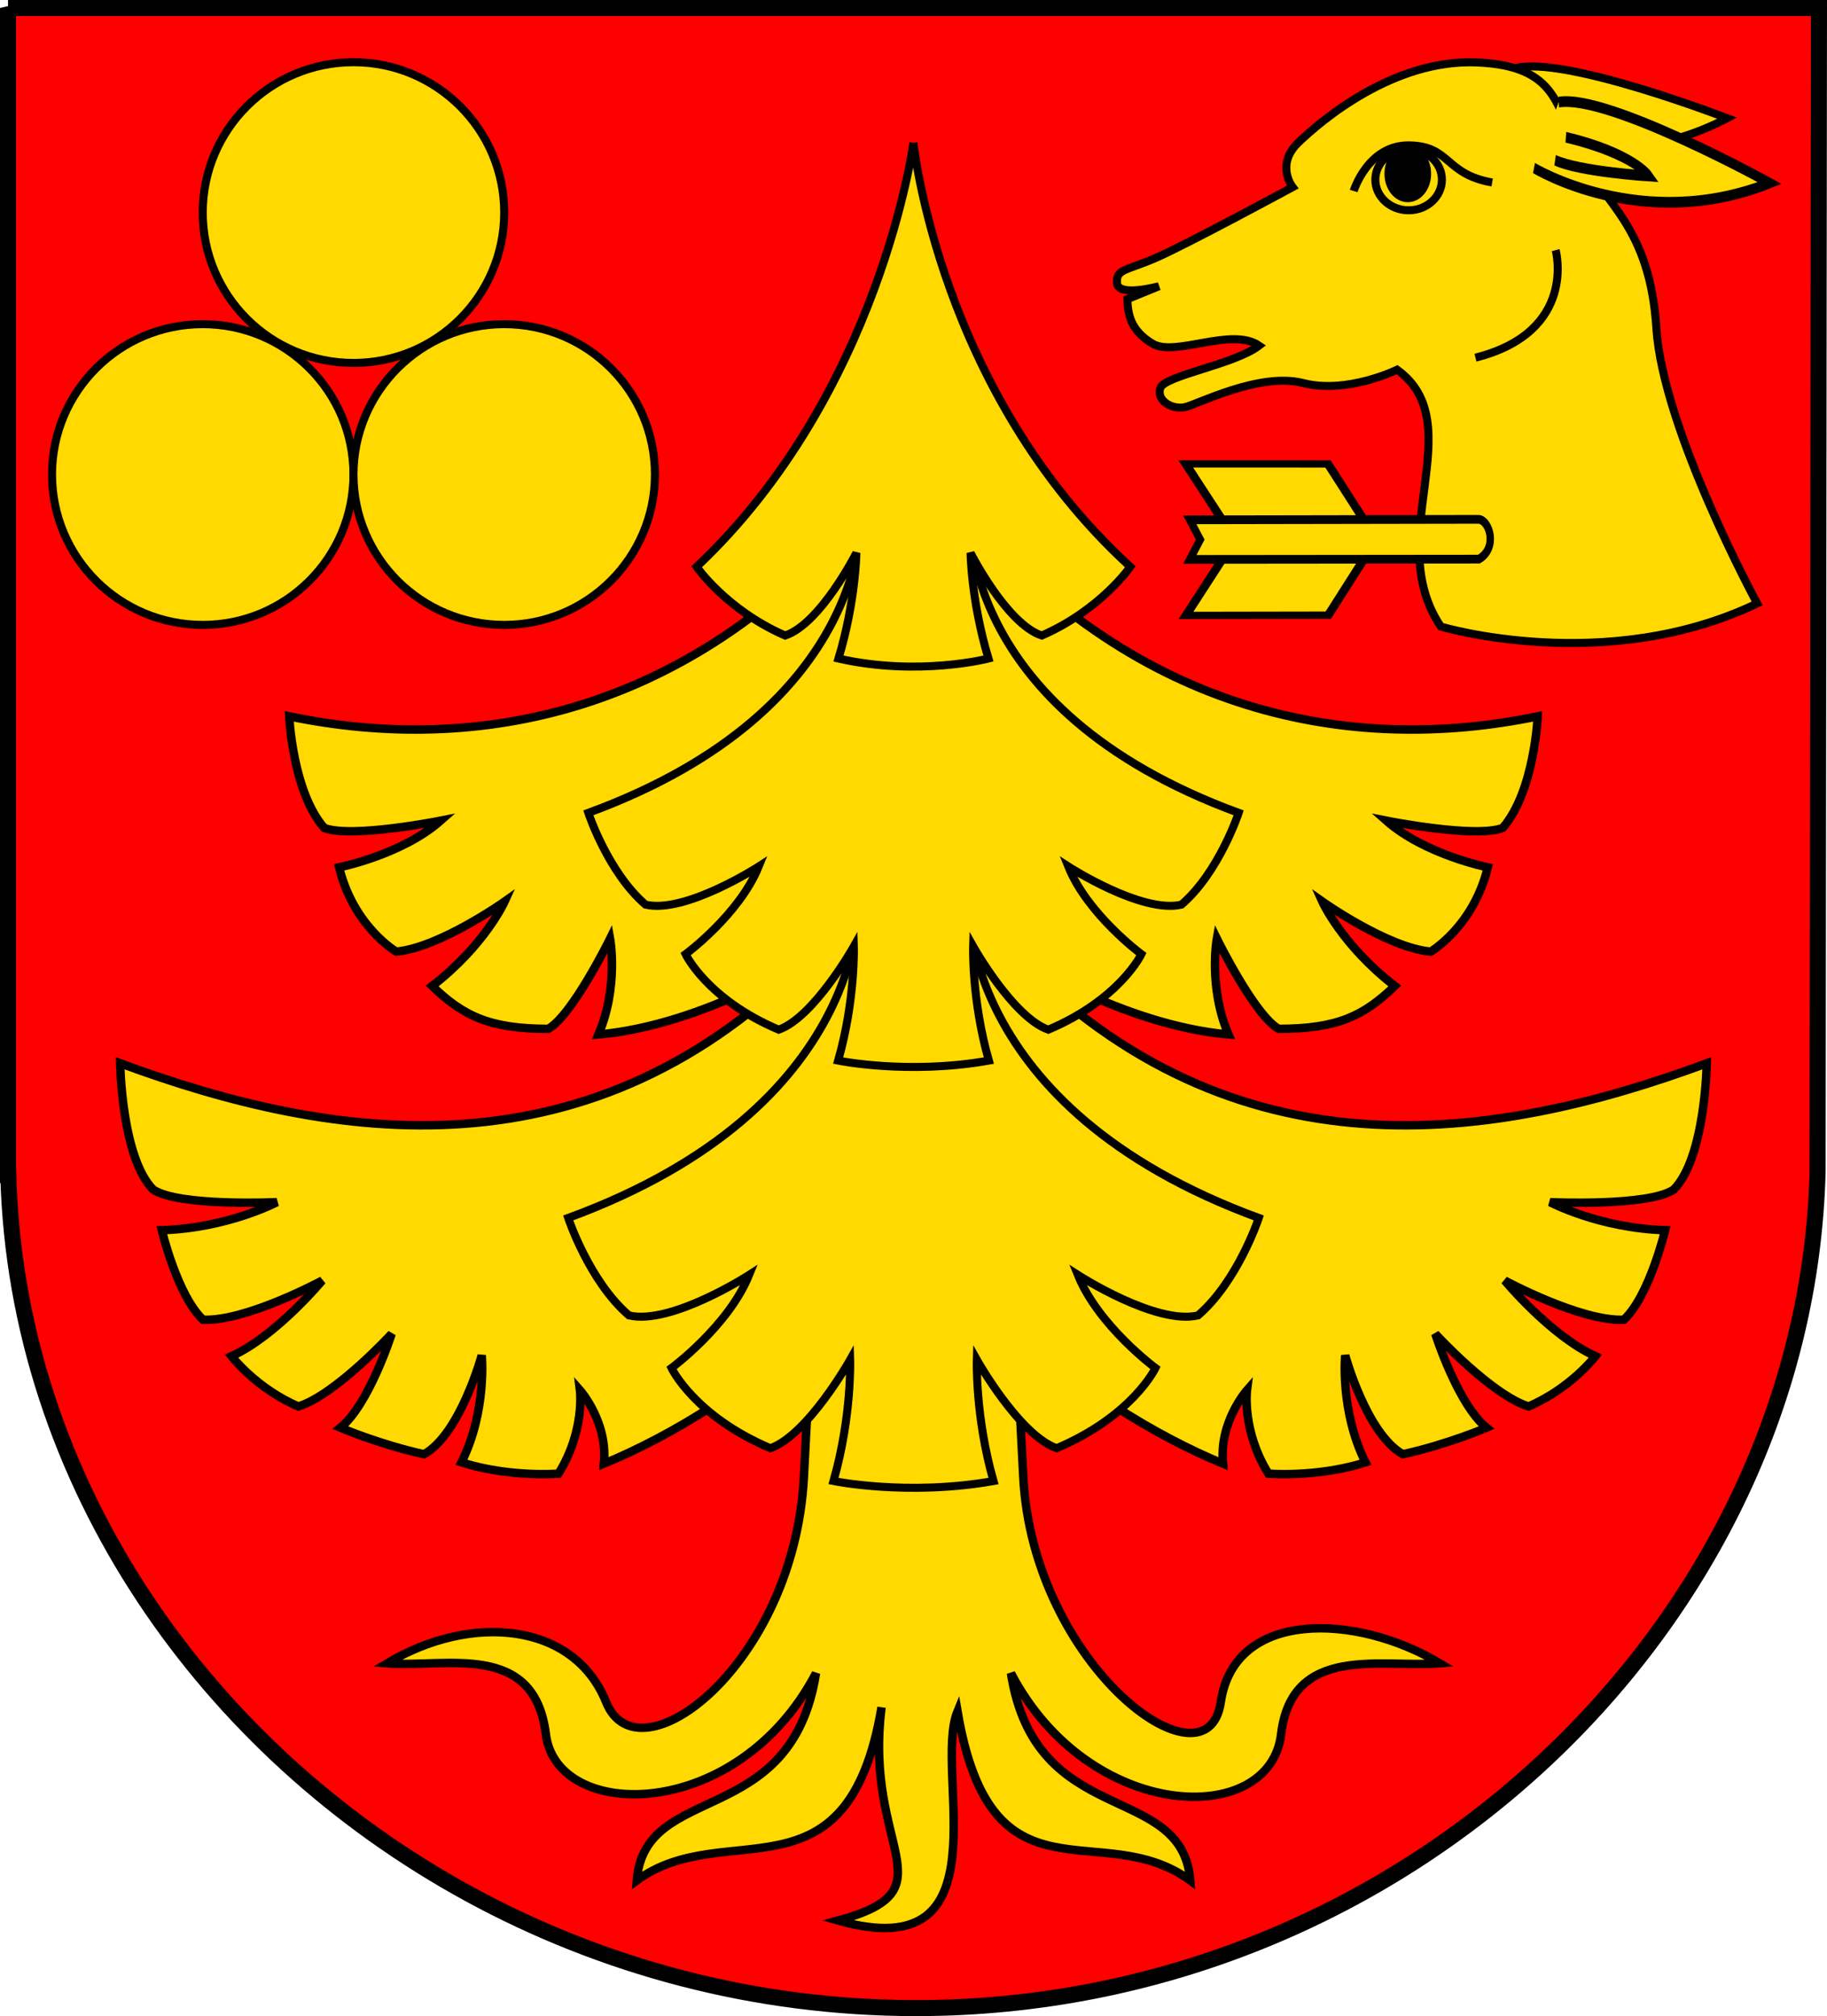<svg xmlns="http://www.w3.org/2000/svg" xmlns:xlink="http://www.w3.org/1999/xlink" viewBox="0 0 910.44 1004.47"><g stroke="#000"><path d="m3.991 3.988v581.42h.148c1.964 76.14 26.55 148.31 67.67 210.46 80.3 121.39 223.67 204.59 384.74 204.59 243.54 0 443.4-191.78 449.2-416.61l.686-579.85h-902.44z" fill="#f00" stroke-linecap="round" stroke-width="8"/><g fill="#ffd900"><g stroke-width="4.208"><path d="m404.6 658.66l-4 77.14c-4.854 93.61-82.41 152.27-98.54 112.25-16.13-40.03-67.27-44.42-109.14-19.371 28.757 2.375 73.33-11.451 79.09 35.33 5.394 43.803 95.53 44.15 134.61-30.391-12.288 78.32-85.36 53.45-89.31 103.28 44.39-32.488 105.12 13.494 121.99-86.29-9.04 71.2 35.652 90.63-21.641 106.23 84.8 23.967 47.06-74.1 59.49-104.23 16.873 99.79 71.6 51.804 115.99 84.29-3.948-49.829-77.07-24.96-89.36-103.28 39.08 74.54 129.05 77.22 134.63 30.391 5.394-45.3 50.36-32.958 79.12-35.33-41.874-25.05-102.48-26.825-109.19 19.369-6.717 46.19-93.55-18-98.42-112.24l-4-77.3"/><path d="m404.6 658.66c-25.2 30.25-70.978 57.3-103.43 70.57 2.128-20.749-11.911-36.621-11.911-36.621 0 0 2.58 20.317-10.721 41.598-14.933.883-33.3-.791-48.33-5.652 12.769-25.537 10.1-53.29 10.1-53.29 0 0-10.667 39.15-28.756 49.26-22.2-4.891-41.665-13.223-41.665-13.223 14.365-11.705 25.526-46.765 25.526-46.765 0 0-27.859 30.33-46.48 36.18-21.07-9.03-33.31-25.05-33.31-25.05 22.345-10.11 45.17-37.679 45.17-37.679 0 0-38.12 20.564-59.4 19.5-12.791-12.04-20.517-44.579-20.517-44.579 32.986-1.064 57.33-13.962 57.33-13.962 0 0-48.817 2.257-61.59-6.255-15.8-15.8-16.498-62.951-16.498-62.951 107.09 39.579 235.22 58.694 344.92-53.639 0 0-53.19 34.594-106.58 39.3 10.157-23.701 5.804-47.752 5.804-47.752 0 0-18.77 38.17-30.809 44.944-29.371-.009-42.504-6.542-57.863-21.355 26.334-20.315 36.14-42.09 36.14-42.09 0 0-32.592 23.07-54.04 24.955 0 0-21.283-12.422-28.45-41.979 0 0 31.355-6.29 50.561-23.25 0 0-44.45 8.878-57.99 3.611-15.8-18.06-17.446-55.59-17.446-55.59 94.44 19.588 198.7-2.088 282.55-98.58h57.06c83.86 96.49 188.12 118.16 282.55 98.58 0 0-1.645 37.537-17.446 55.59-13.543 5.267-57.99-3.611-57.99-3.611 19.21 16.956 50.561 23.25 50.561 23.25-7.167 29.556-28.45 41.979-28.45 41.979-21.443-1.881-54.04-24.955-54.04-24.955 0 0 9.807 21.772 36.14 42.09-15.359 14.814-28.492 21.346-57.863 21.355-12.04-6.772-30.809-44.944-30.809-44.944 0 0-4.353 24.05 5.804 47.752-53.38-4.71-106.58-39.3-106.58-39.3 109.7 112.33 237.83 93.22 344.92 53.639 0 0-.697 47.15-16.498 62.951-12.769 8.512-61.59 6.255-61.59 6.255 0 0 24.344 12.898 57.33 13.962 0 0-7.726 32.54-20.517 44.579-21.281 1.064-59.4-19.5-59.4-19.5 0 0 22.82 27.571 45.17 37.679 0 0-12.242 16.02-33.31 25.05-18.621-5.852-46.48-36.18-46.48-36.18 0 0 11.161 35.06 25.526 46.765 0 0-19.469 8.332-41.665 13.223-18.09-10.11-28.756-49.26-28.756-49.26 0 0-2.667 27.754 10.1 53.29-15.03 4.861-33.4 6.535-48.33 5.652-13.301-21.281-10.721-41.598-10.721-41.598 0 0-14.04 15.872-11.911 36.621-32.455-13.264-78.23-40.32-103.43-70.57" transform="translate(-.245)"/></g><g stroke-width="4"><path d="m427.78 448.37c0 0 6.16 103.12-144.63 158.43 0 0 10.361 31.412 30.26 48.556 20.967 4.961 59.917-20.19 59.917-20.19-10.255 25.401-38.698 46.4-38.698 46.4 0 0 11.319 23.875 49.26 39.956 18.683-6.594 39.761-44.07 39.761-44.07 0 0 .897 28.18-8.304 60.42 0 0 36.998 7.591 79.74 0-9.201-32.24-8.304-60.42-8.304-60.42 0 0 21.08 37.475 39.761 44.07 37.939-16.08 49.26-39.956 49.26-39.956 0 0-28.443-20.998-38.698-46.4 0 0 38.95 25.15 59.917 20.19 19.899-17.14 30.26-48.556 30.26-48.556-150.79-55.31-144.63-158.43-144.63-158.43"/><path d="m429.03 255.8c0 0 6.15 97.1-135.85 149.18 0 0 9.757 29.578 28.496 45.721 19.745 4.672 56.42-19.01 56.42-19.01-9.658 23.918-36.443 43.691-36.443 43.691 0 0 10.659 22.482 46.39 37.624 17.594-6.209 37.444-41.496 37.444-41.496 0 0 .845 26.533-7.82 56.896 0 0 34.842 7.148 75.1 0-8.665-30.363-7.82-56.896-7.82-56.896 0 0 19.85 35.29 37.444 41.496 35.728-15.14 46.39-37.624 46.39-37.624 0 0-26.785-19.772-36.443-43.691 0 0 36.68 23.679 56.42 19.01 18.739-16.14 28.496-45.721 28.496-45.721-142-52.08-133.85-149.18-133.85-149.18"/><path d="m455.21 71.09c0 0 12.665 124.19 108.05 211.29 0 0-14.786 21.468-44.13 34.26-17.594-5.899-35.472-41.16-35.472-41.16 0 0 .246 23.77 8.911 52.618 0 0-34.848 9.03-74.73 0 8.665-28.848 8.911-52.618 8.911-52.618 0 0-17.878 35.26-35.472 41.16-29.344-12.791-44.13-34.26-44.13-34.26 91.51-86.19 108.05-211.29 108.05-211.29"/></g><g transform="matrix(.751 0 0 .749-18.833 3.7)" stroke-linecap="round" stroke-width="5.335"><circle cx="259.63" cy="136.46" r="100.02"/><circle r="100.02" cy="310.7" cx="159.61"/><circle r="100.02" cy="310.7" cx="359.65"/></g></g></g><g transform="translate(230)"><g transform="matrix(.786 0 0 .784-32.12-21.517)" stroke="#000"><g transform="matrix(2.122 0 0 2.126-1484.08-216.77)" fill="#ffd900" stroke-width="4"><g fill-rule="evenodd"><g stroke-width="2.399"><path d="m1033.39 135.28c14.428-4.01 63.37 14.925 63.37 14.925-36.38 19.06-70.58 2.784-70.58 2.784"/><path d="m1052.77 161.38c7.07 14.05 20.911 21.06 22.848 51.53 1.937 30.463 30.12 82.33 30.12 82.33-45.19 21.686-94.51 6.923-94.51 6.923-17.841-26.39 9.369-60.58-13.07-76.78 0 0-14.934 7.343-28.06 3.982-13.12-3.361-31.82 6.518-35.471 7.237-3.651.719-8.384-1.891-7.244-5.679 1.139-3.788 22.15-7.06 29.535-12.743-8.22-5.679-25.01 3.444-31.764-.554-6.758-3.998-7.448-8.974-7.588-13.337l9.457-3.868c0 0-12.206 3.365-12.54-.896-.334-4.261 2.565-3.661 11.588-7.565 9.02-3.904 40.877-21.15 40.877-21.15 0 0-5.224-6.637 1.672-13.297 6.896-6.66 28.405-24.989 53.28-23.981 24.879 1.01 23.79 13.81 30.863 27.859z"/></g><g transform="matrix(-.101.983-.55-.181 1237.64-837.73)" stroke-width="3.206"><path d="m1029.33 158.6c-7.244-25.486 3.383-115.23 3.383-115.23 27.306 64.27 18.389 124.66 18.389 124.66"/><path d="m1038.97 152.93c-1.773-36.435 3.343-45.986 3.343-45.986 0 0 5.443 36.707 4.458 50.42"/></g><g stroke-width="2.399"><path d="m1045.53 189.64c0 0 6.687 24.378-23.962 32.14"/><path d="m1026.56 169.42c-14.21-2.493-12.419-10.928-24.784-11.1-12.364-.169-16.591 13.643-16.591 13.643"/></g></g><ellipse cx="1001.6" cy="168.58" rx="9.943" ry="9.15" stroke-linecap="round" stroke-width="2.399"/></g><ellipse cx="640.79" cy="137.89" rx="12.243" ry="15.499" fill="#000" stroke-linecap="round" stroke-width="5.094"/></g><g transform="matrix(.002 1.167-1.412.001 687.54-1332.16)" fill="#ffd900" stroke-width="2.743"><path d="m4132.09 817.26l-25.324 13.456.064-52.14 25.19-13.175" fill-rule="evenodd" stroke="#000" stroke-width="3.251" transform="matrix(.954 0 0 .963-2578.49-566.74)" id="0"/><use transform="matrix(-1 0 0 1 2743.41 0)" xlink:href="#0"/><path transform="matrix(-1.391 0-0.0.973 869.86-337.14)" d="m-366.85 584.78l.023-104.85c3.48-6.96 11.882-3.869 12.214 0l-.089 104.85-6.074-3.776z" fill-rule="evenodd" stroke="#000" stroke-width="2.678"/></g></g></svg>
